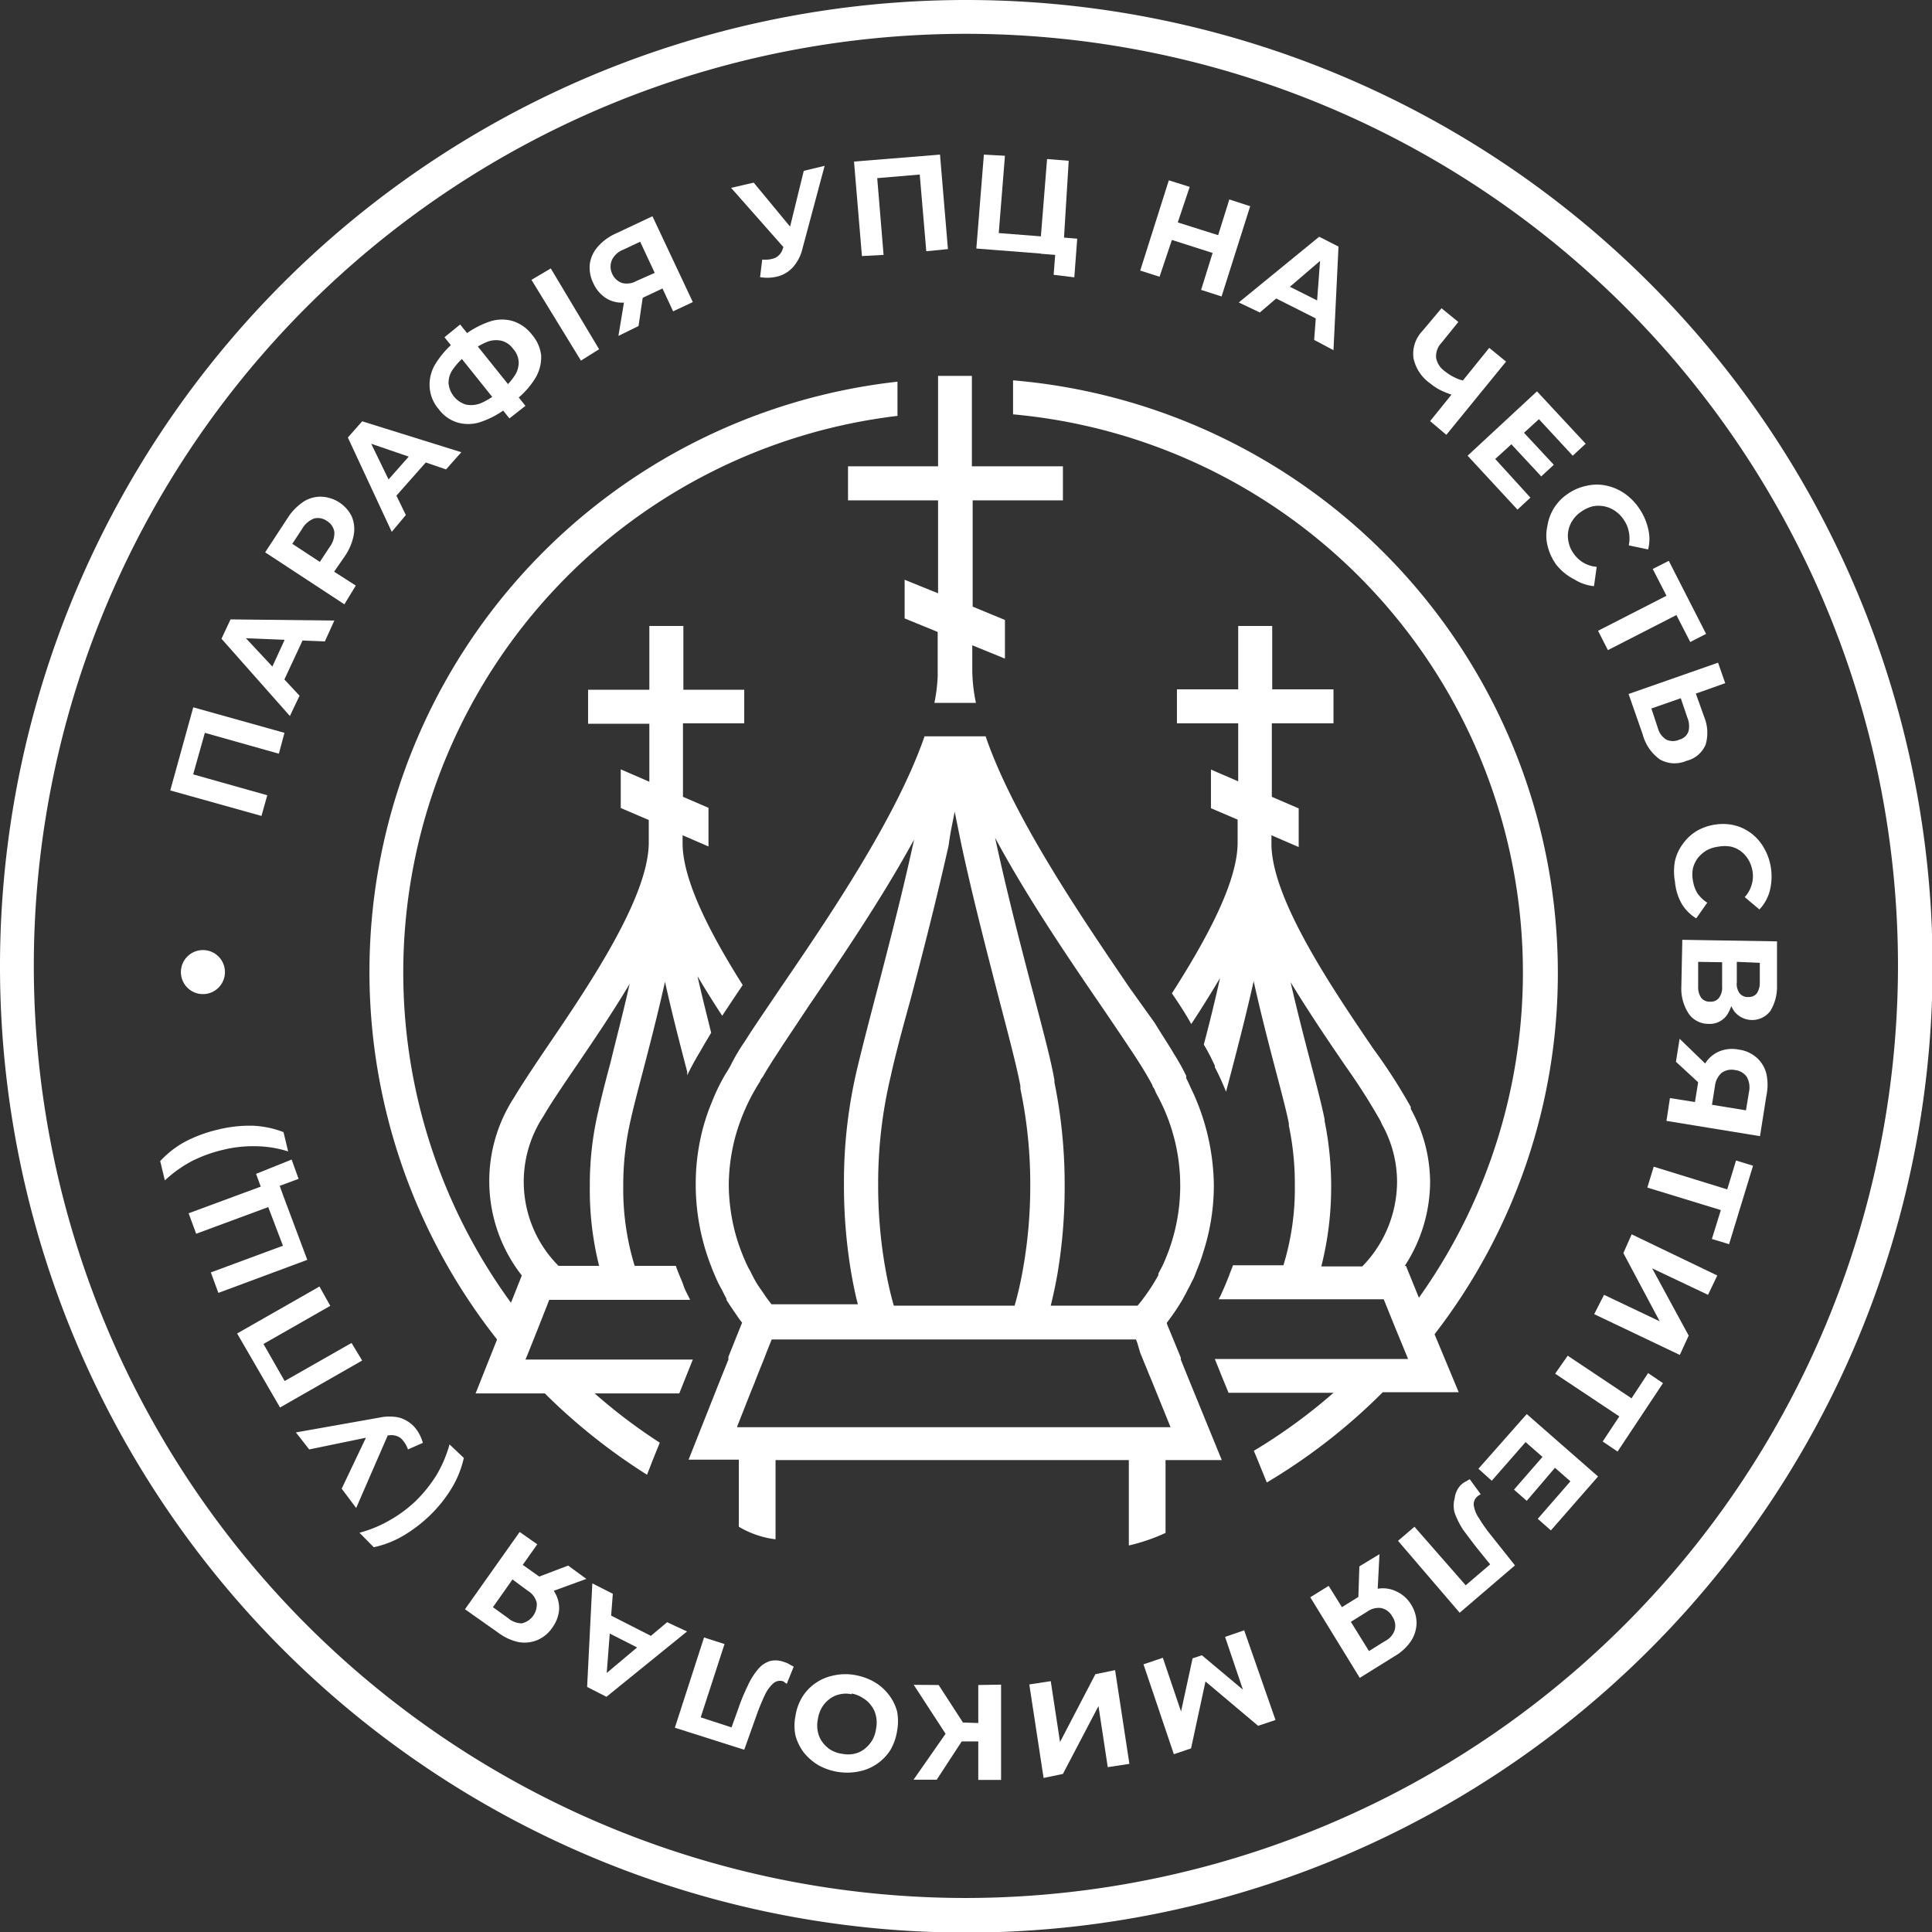<svg id="Isolation_Mode" data-name="Isolation Mode" xmlns="http://www.w3.org/2000/svg" viewBox="0 0 99.97 99.97"><rect x="0" y="0" width="99.97" height="99.97" fill="#333333" stroke="none"/><defs><style>.cls-1{fill:#fff;}</style></defs><path class="cls-1" d="M50,0a50,50,0,1,0,50,50A50,50,0,0,0,50,0Zm0,98.21A48.23,48.23,0,1,1,98.21,50,48.28,48.28,0,0,1,50,98.21Z"/><path class="cls-1" d="M80.61,50.31A30.78,30.78,0,0,0,52.42,19.68v1.76a29,29,0,0,1,21,45.71l-.67-1.65h-.06A8,8,0,0,0,74,61.13a7.88,7.88,0,0,0-1-3.75l0-.1a28.69,28.69,0,0,0-1.93-3c-2.1-3.09-5.28-7.76-5.28-10.62v-.44l1.41.61,0-2-1.39-.6V37.43H69V35.67H65.83V32.39H64.07v3.28H60.9v1.76h3.17v3l-1.41-.61,0,2,1.38.59v1.19h0c0,2.08-1.68,5.11-3.4,7.8.39.57.74,1.11,1,1.59.51-.77,1-1.56,1.49-2.38-.27,1.21-.56,2.39-.84,3.44a9.87,9.87,0,0,1,.47.88l.1.21,0,.08a13.1,13.1,0,0,1,.58,1.27c.09-.33.18-.68.28-1.06.35-1.34.78-3,1.15-4.66.37,1.68.8,3.32,1.15,4.66.31,1.17.57,2.17.67,2.7v.11a14.65,14.65,0,0,1,.31,3.09,13.52,13.52,0,0,1-.59,4.14H63.8c-.06.18-.14.35-.2.53l-.14.35c-.1.24-.21.49-.32.73a1.09,1.09,0,0,0-.08.15H71.6l.61,1.51.38.92.27.66h-10l.35.87.36.88H69a28.36,28.36,0,0,1-4.12,3l.34.83.33.81a30.41,30.41,0,0,0,6-4.67h3.93l-1.25-3A30.54,30.54,0,0,0,80.61,50.31ZM69.67,55.23A32.12,32.12,0,0,1,71.43,58l.07.16a6.13,6.13,0,0,1,.79,3,6.3,6.3,0,0,1-1.8,4.37H68.37a16.65,16.65,0,0,0,.51-4.14A17,17,0,0,0,68.54,58v-.08c-.12-.62-.37-1.6-.7-2.85s-.71-2.72-1.06-4.25C67.71,52.35,68.75,53.89,69.67,55.23Z"/><path class="cls-1" d="M43.88,24.13v1.76h4.66V30.7L46.81,30l0,2,1.71.7v2h0c0,.09,0,.19,0,.29a8.66,8.66,0,0,1-.17,1.38H50.5a8.47,8.47,0,0,1-.19-1.67l0,0V33.39l1.69.69,0-2-1.67-.69V25.89H55V24.13H50.29V19.45H48.54v4.68H43.88Z"/><path class="cls-1" d="M28.93,70.35H27.19l.17-.41.37-.93.64-1.62.05-.13h7.29c-.08-.18-.18-.35-.26-.53s-.09-.24-.13-.35c-.12-.29-.25-.58-.35-.88H32.84a13.52,13.52,0,0,1-.59-4.14,14.89,14.89,0,0,1,.4-3.48c.13-.59.35-1.43.61-2.42.35-1.34.78-3,1.15-4.66.37,1.68.8,3.32,1.15,4.66l0,.18c.18-.38.39-.76.61-1.13l.18-.31c.13-.23.29-.49.45-.76-.23-.92-.48-1.92-.71-2.93.41.69.84,1.38,1.28,2.05l.53-.8.53-.79c-1.62-2.57-3.11-5.38-3.11-7.34v-.41l1.34.58,0-2-1.32-.57v-3.8h3.17V35.69H35.36v-3.3H33.6v3.3H30.43v1.76H33.6v3l-1.48-.64,0,2,1.45.62v1.16h0c0,2.86-3.18,7.52-5.28,10.61-.72,1.06-1.34,2-1.69,2.59A7.93,7.93,0,0,0,27,66l-.56,1.41a29,29,0,0,1,20-45.89V19.75A30.72,30.72,0,0,0,25.72,69.31L24.61,72.1h3.58a30.77,30.77,0,0,0,5.29,4.21l.32-.82.34-.84a28.11,28.11,0,0,1-3.37-2.55h4.38l.35-.88.35-.87Zm.84-15.12c.89-1.31,1.9-2.79,2.81-4.32-.33,1.48-.71,2.91-1,4.11-.27,1-.49,1.88-.62,2.47a16.5,16.5,0,0,0-.44,3.87A16.19,16.19,0,0,0,31,65.5h-2.1a6.16,6.16,0,0,1-.77-7.76C28.47,57.14,29.07,56.26,29.77,55.23Z"/><path class="cls-1" d="M61.45,71.22l-.35-.87,0-.1-.72-1.75,0-.06a11.65,11.65,0,0,0,.8-1.18c.06-.1.1-.2.16-.29l.09-.18c.07-.14.15-.27.21-.41l.12-.23c.09-.21.17-.43.26-.65s.18-.5.26-.76a11.3,11.3,0,0,0,.53-3.4,11.85,11.85,0,0,0-1.08-4.81c-.12-.24-.22-.49-.35-.74l0-.12a10.81,10.81,0,0,0-.63-1.13c-.28-.48-.63-1-1-1.61L58.44,51.1c-2.5-3.68-6-8.8-7.44-13H47.84c-1.46,4.22-4.94,9.34-7.44,13l-.94,1.39-.53.79c-.19.29-.35.55-.52.8s-.42.68-.58,1-.27.44-.39.67a10,10,0,0,0-.59,1.24,10.65,10.65,0,0,0-.55,1.68A11.32,11.32,0,0,0,36,61.34a11.63,11.63,0,0,0,.35,2.78,11.07,11.07,0,0,0,.44,1.38l.07.19c.1.23.19.46.3.69l.17.32s.05.09.07.13.12.25.19.37l0,.06c.14.23.3.46.45.68s.23.34.36.5l-.15.37-.56,1.4,0,.14-.35.87-.35.88-1.36,3.43v0h2.6V79a4.87,4.87,0,0,0,1.9.65V75.55H58.41v4.3a.57.57,0,0,1,0,.12,9.74,9.74,0,0,0,1.9-.65V75.55h2.91L61.81,72.1ZM38.15,73.8l.67-1.7.22-.54.13-.34.35-.87.17-.44.24-.6H58.78l.07.18L59,70l.52,1.27.15.36.21.52.69,1.7H38.15Zm-.07-15.09a10.44,10.44,0,0,1,1.26-2.77c0-.08.11-.18.16-.27.14-.25.31-.52.5-.82l.52-.8,1.33-2c1.75-2.57,3.8-5.59,5.45-8.61-.4,1.84-.85,3.67-1.28,5.35-.23.9-.45,1.76-.66,2.55-.42,1.6-.78,3-1,3.93a25.33,25.33,0,0,0-.69,6,27.08,27.08,0,0,0,.37,4.56c.1.58.21,1.13.35,1.66H39.92c-.12-.16-.25-.32-.36-.49s-.32-.45-.46-.69c0,0,0,0,0,0s-.16-.29-.23-.44-.15-.26-.21-.4A10.76,10.76,0,0,1,38.1,64a10,10,0,0,1-.39-2.69A9.82,9.82,0,0,1,38.08,58.71ZM49.4,42l.33,1.63c.63,2.94,1.4,5.86,2,8.2.49,1.87.91,3.48,1.07,4.37l0,.14a23.93,23.93,0,0,1,.51,5,24.49,24.49,0,0,1-.42,4.56c-.11.59-.24,1.14-.39,1.66H46.25c-.15-.52-.28-1.07-.39-1.66a24.49,24.49,0,0,1-.42-4.56,23.79,23.79,0,0,1,.65-5.65c.2-.93.56-2.3,1-3.88.61-2.31,1.35-5.18,2-8.08C49.16,43.15,49.29,42.56,49.4,42ZM57,52.08c.6.88,1.16,1.71,1.63,2.42s.77,1.22,1,1.65c0,.08.08.15.11.22l.08.19a9.81,9.81,0,0,1,.33,8.94l-.21.4,0,.08a10.15,10.15,0,0,1-1,1.49l-.08.09H54.37c.13-.53.25-1.08.35-1.66a27.08,27.08,0,0,0,.37-4.56A26.45,26.45,0,0,0,54.56,56l0-.11c-.17-1-.58-2.53-1.1-4.51-.22-.82-.45-1.72-.69-2.65-.43-1.69-.88-3.53-1.28-5.38C53.13,46.4,55.22,49.48,57,52.08Z"/><path class="cls-1" d="M13.53,42.22,8.81,40.9,10,36.6l4.72,1.32L14.43,39l-4.08-1.15.32-.18-.74,2.63L9.75,40l4.08,1.15Z"/><path class="cls-1" d="M15,37.05l-3.54-4,.47-1,5.37.06-.49,1.08L12.13,33l.19-.41L15.5,36Zm-.5-1.43L13.86,35l1.05-2.29.91.08Z"/><path class="cls-1" d="M17.82,31.27l-4.1-2.69,1.16-1.77a2.84,2.84,0,0,1,.81-.84,1.63,1.63,0,0,1,.91-.27,1.84,1.84,0,0,1,1.59,1,1.69,1.69,0,0,1,.11,1,2.86,2.86,0,0,1-.45,1.07L17,30l-.15-.7,1.56,1ZM17,29.37l-.73.13.79-1.2a1.18,1.18,0,0,0,.24-.78.81.81,0,0,0-.38-.56.8.8,0,0,0-.67-.13,1.23,1.23,0,0,0-.62.54l-.78,1.19-.18-.72Z"/><path class="cls-1" d="M20.27,27.52,18,22.64l.74-.84,5.13,1.6-.79.89-4.43-1.52.3-.34L21,26.65ZM20.2,26l-.44-.8,1.67-1.89.85.34Z"/><path class="cls-1" d="M26.36,21a4.64,4.64,0,0,1-1.42.81,2,2,0,0,1-1.24.06,1.88,1.88,0,0,1-1-.7A1.93,1.93,0,0,1,22.23,20a2.05,2.05,0,0,1,.32-1.2,4.66,4.66,0,0,1,1.1-1.21l.06,0,.11-.08.06-.05a4.52,4.52,0,0,1,1.4-.8,2,2,0,0,1,1.24-.05,2,2,0,0,1,1,.7A2,2,0,0,1,28,18.37a2.09,2.09,0,0,1-.29,1.18,4.25,4.25,0,0,1-1.07,1.18l-.07.06-.12.1Zm0,.65L23,17.45l.81-.66L27.19,21Zm-.49-1.4s0,0,0,0l0,0a3.29,3.29,0,0,0,.74-.78,1.25,1.25,0,0,0,.23-.73,1.1,1.1,0,0,0-.29-.69,1.06,1.06,0,0,0-.61-.42,1.28,1.28,0,0,0-.76.07,3.51,3.51,0,0,0-.9.55l0,0-.05.05a3.59,3.59,0,0,0-.78.79,1.2,1.2,0,0,0-.24.73,1.27,1.27,0,0,0,.92,1.12,1.36,1.36,0,0,0,.78-.09A3.6,3.6,0,0,0,25.89,20.2Z"/><path class="cls-1" d="M30.06,18.66,27.5,14.48l1-.59L31,18.07Z"/><path class="cls-1" d="M34.83,16.11l-.65-1.4.35.1-1.21.57a2.63,2.63,0,0,1-1.09.28,1.53,1.53,0,0,1-.9-.25,1.78,1.78,0,0,1-.63-.76,1.81,1.81,0,0,1-.18-1,1.7,1.7,0,0,1,.41-.88,2.66,2.66,0,0,1,.92-.68l1.91-.9,2.09,4.44ZM34,14.38l-1-2.14.38.15-1.13.53a1.08,1.08,0,0,0-.58.52.86.86,0,0,0,0,.71.87.87,0,0,0,.51.49,1,1,0,0,0,.75-.1L34.15,14Zm-2,3,.35-2.11,1-.49-.31,2.09Z"/><path class="cls-1" d="M40.93,13.23l-3.1-3.51L39,9.45l2.34,2.83Zm-1.49.2a1.39,1.39,0,0,0,.68-.09.77.77,0,0,0,.39-.49l.15-.4.08-.14.85-3.47,1.08-.26-1.14,4.26a2.24,2.24,0,0,1-.46.94,1.63,1.63,0,0,1-.74.5,2.17,2.17,0,0,1-1,.06Z"/><path class="cls-1" d="M44.6,13.25l-.41-4.89L48.64,8l.41,4.89L47.93,13l-.36-4.22.28.23-2.72.23.24-.28.35,4.23Z"/><path class="cls-1" d="M50.52,12.86,50.91,8,52,8.06l-.32,4,2.18.17.32-4,1.12.09L55,13.21Zm4,1.36.1-1.3.23.29-1-.08.07-.93,1.82.15-.15,2Z"/><path class="cls-1" d="M60,14.32,59,14l1.48-4.67,1.08.34Zm2.81-1.21-2.28-.73.29-.91,2.28.72Zm.8-2.79,1.08.35-1.48,4.67L62.15,15Z"/><path class="cls-1" d="M64.1,15.65l4.16-3.4,1,.51L69,18.12,68,17.59l.35-4.68.4.21-3.56,3.05Zm1.45-.45.66-.63,2.25,1.13-.11.91Z"/><path class="cls-1" d="M75.25,20.47a5.51,5.51,0,0,1-.69-.27,2.64,2.64,0,0,1-.54-.35,2.12,2.12,0,0,1-.88-1.32,1.7,1.7,0,0,1,.45-1.39l1-1.19.87.71-.88,1.09a1,1,0,0,0-.27.76,1.07,1.07,0,0,0,.44.69,2.57,2.57,0,0,0,.54.34,1.9,1.9,0,0,0,.57.18ZM74,21.79,77.06,18l.87.71L74.84,22.5Z"/><path class="cls-1" d="M77.37,23.75l1.82,2-.67.62-2.58-2.79,3.59-3.33,2.52,2.71-.67.62-1.75-1.89Zm1.42-1.43,1.61,1.73-.65.6-1.61-1.73Z"/><path class="cls-1" d="M80.52,29.21a2.8,2.8,0,0,1-.45-1,2.21,2.21,0,0,1,0-1,2.43,2.43,0,0,1,1.06-1.66,2.59,2.59,0,0,1,1-.42,2.31,2.31,0,0,1,1,0,2.62,2.62,0,0,1,.91.39,2.89,2.89,0,0,1,.76.76,3.08,3.08,0,0,1,.48,1.07,2.19,2.19,0,0,1,0,1.08l-1-.21a1.72,1.72,0,0,0,0-.71,1.59,1.59,0,0,0-.27-.63,1.61,1.61,0,0,0-.45-.45,1.47,1.47,0,0,0-.55-.23,1.52,1.52,0,0,0-.6,0,1.79,1.79,0,0,0-.58.27,1.55,1.55,0,0,0-.46.46,1.44,1.44,0,0,0-.2,1.14,1.49,1.49,0,0,0,.27.59,1.58,1.58,0,0,0,1.18.67l-.14,1a2.29,2.29,0,0,1-1-.34A2.84,2.84,0,0,1,80.52,29.21Z"/><path class="cls-1" d="M82.69,32.64l3.77-1.93-.11.35-.83-1.62.83-.42,1.93,3.78-.82.42-.83-1.62.34.11L83.2,33.64Z"/><path class="cls-1" d="M88.18,37.09a2.18,2.18,0,0,1,.08,1.43,1.43,1.43,0,0,1-1,.85,1.53,1.53,0,0,1-1.38-.08A2.33,2.33,0,0,1,85,38l-.73-2.09,4.63-1.62.37,1.06-1.52.54Zm-2.39.6a1,1,0,0,0,.43.58.8.8,0,0,0,.68,0,.66.66,0,0,0,.47-.43,1.13,1.13,0,0,0-.06-.71l-.34-1-1.52.53Z"/><path class="cls-1" d="M86.67,45.62a2.94,2.94,0,0,1,0-1.07,2.33,2.33,0,0,1,.42-.9,2.39,2.39,0,0,1,.72-.66,2.64,2.64,0,0,1,1-.33,2.57,2.57,0,0,1,1,.06,2.41,2.41,0,0,1,.87.45,2.48,2.48,0,0,1,.63.77,2.85,2.85,0,0,1,.33,1,3.05,3.05,0,0,1-.07,1.18,2.25,2.25,0,0,1-.53.94l-.76-.64a1.64,1.64,0,0,0,.35-.61,1.54,1.54,0,0,0,.06-.68,1.69,1.69,0,0,0-.2-.61,1.52,1.52,0,0,0-.38-.45,1.36,1.36,0,0,0-.54-.26,1.74,1.74,0,0,0-.65,0,1.68,1.68,0,0,0-.61.19,1.71,1.71,0,0,0-.45.39,1.5,1.5,0,0,0-.26.54,1.7,1.7,0,0,0,0,.64,1.8,1.8,0,0,0,.23.65,1.84,1.84,0,0,0,.51.49l-.57.81a2.24,2.24,0,0,1-.76-.77A2.8,2.8,0,0,1,86.67,45.62Z"/><path class="cls-1" d="M87.05,48.63l4.9.08,0,2.28a2.39,2.39,0,0,1-.35,1.33,1.18,1.18,0,0,1-1.87,0,1.94,1.94,0,0,1-.32-1.2l.29.14a2.16,2.16,0,0,1-.35,1.28,1.1,1.1,0,0,1-.95.44,1.24,1.24,0,0,1-1-.5A2.35,2.35,0,0,1,87,51.05Zm.82,1.14,0,1.25a1,1,0,0,0,.15.6.54.54,0,0,0,.47.21.52.52,0,0,0,.46-.2.9.9,0,0,0,.16-.59l0-1.25Zm2,0v1.06a.82.82,0,0,0,.14.56.53.53,0,0,0,.44.2.55.55,0,0,0,.45-.18,1,1,0,0,0,.16-.56V49.82Z"/><path class="cls-1" d="M86.41,56.82l1.53.24-.28.24L87.87,56a2.77,2.77,0,0,1,.38-1,1.6,1.6,0,0,1,.72-.6,1.76,1.76,0,0,1,1-.09,1.74,1.74,0,0,1,.93.42,1.64,1.64,0,0,1,.5.83,2.69,2.69,0,0,1,0,1.14l-.33,2.09-4.84-.79Zm.5-3.07,1.54,1.49-.18,1.13-1.55-1.43Zm1.39,3.37,2.33.38-.33.23.2-1.23a1.11,1.11,0,0,0-.11-.77.84.84,0,0,0-.61-.36.88.88,0,0,0-.69.14,1.06,1.06,0,0,0-.35.68l-.2,1.26Z"/><path class="cls-1" d="M85.57,60.37l4.05,1.25-.32.17.53-1.74.88.27-1.24,4.06-.89-.27.54-1.74.17.32-4.05-1.24Z"/><path class="cls-1" d="M84.43,63.87,88.86,66l-.48,1-2.89-1.37,1.89,3.48-.46,1L82.49,68,83,67l2.88,1.37L84,64.84Z"/><path class="cls-1" d="M81.12,70.15l3.52,2.35-.36.07,1-1.52.77.52-2.35,3.54-.77-.52,1-1.51.07.35-3.53-2.35Z"/><path class="cls-1" d="M78.94,74.62l-1.75,2L76.5,76,79,73.17l3.69,3.23-2.44,2.79-.68-.6,1.69-1.94Zm1.58,1.26L79,77.66l-.66-.58,1.55-1.78Z"/><path class="cls-1" d="M75.58,76.85a1.16,1.16,0,0,1,.21-.16l.26-.15.57.78a.62.62,0,0,0-.17.11.52.52,0,0,0-.19.47,1.59,1.59,0,0,0,.27.66,7.74,7.74,0,0,0,.62.88L78.39,81l-2.86,2.45-3.19-3.72.85-.73L76,82.21l-.37,0,1.65-1.41v.36l-.81-1c-.3-.38-.55-.72-.76-1a4.24,4.24,0,0,1-.44-.88,1.36,1.36,0,0,1,0-.74A1.19,1.19,0,0,1,75.58,76.85Z"/><path class="cls-1" d="M68.75,82.06l.82,1.31-.37-.06,1.14-.71a2.79,2.79,0,0,1,1-.4,1.59,1.59,0,0,1,.92.15A1.71,1.71,0,0,1,73,83a1.83,1.83,0,0,1,.3,1,1.77,1.77,0,0,1-.3.93,2.52,2.52,0,0,1-.84.77l-1.8,1.12L67.8,82.65Zm1,1.62,1.24,2-.39-.1,1.06-.66a1,1,0,0,0,.51-.58.84.84,0,0,0-.13-.7.86.86,0,0,0-.56-.43,1,1,0,0,0-.73.18l-1.09.68Zm1.63-3.26-.11,2.14-1,.61.07-2.12Z"/><path class="cls-1" d="M64.38,84.36,66,89l-.9.3L62,86.69l.48-.16-.85,3.94-.89.3-1.57-4.65,1-.34,1.05,3.1-.19.06.68-3.13.48-.16,2.47,2.07-.22.08-1.05-3.1Z"/><path class="cls-1" d="M57.7,86.42l.74,4.85-1.12.17-.48-3.16L55,91.79,54,92l-.74-4.84,1.11-.17.48,3.15,1.83-3.51Z"/><path class="cls-1" d="M48.57,87.19l1.53,2.36-.92.55-1.9-2.92Zm.5,2.32,1,.13-1.6,2.45h-1.2ZM51,89.17v.94H49.25v-1Zm.8-2V92.1H50.62V87.19Z"/><path class="cls-1" d="M44.22,86.67a3.14,3.14,0,0,1,1,.35,2.57,2.57,0,0,1,.76.66,2.43,2.43,0,0,1,.44.88,2.73,2.73,0,0,1,0,1,2.81,2.81,0,0,1-.35,1,2.51,2.51,0,0,1-1.61,1.1,3.07,3.07,0,0,1-2.11-.32,2.85,2.85,0,0,1-.76-.66,2.58,2.58,0,0,1-.43-.88,2.53,2.53,0,0,1,0-1,2.63,2.63,0,0,1,.36-1,2.46,2.46,0,0,1,1.6-1.1A2.78,2.78,0,0,1,44.22,86.67Zm-.15,1a1.39,1.39,0,0,0-.61,0,1.34,1.34,0,0,0-.53.24,1.54,1.54,0,0,0-.4.44,1.7,1.7,0,0,0-.21.61,1.56,1.56,0,0,0,0,.65,1.32,1.32,0,0,0,.24.54,1.5,1.5,0,0,0,.43.4,1.59,1.59,0,0,0,.59.2,1.55,1.55,0,0,0,.61,0,1.28,1.28,0,0,0,.53-.24,1.68,1.68,0,0,0,.4-.44,1.57,1.57,0,0,0,.21-.62,1.53,1.53,0,0,0,0-.64,1.26,1.26,0,0,0-.24-.54,1.37,1.37,0,0,0-.43-.4A1.59,1.59,0,0,0,44.07,87.63Z"/><path class="cls-1" d="M40.57,86a.82.82,0,0,1,.24.1l.26.14-.36.89L40.53,87a.53.53,0,0,0-.5.09,1.84,1.84,0,0,0-.43.57q-.2.41-.42,1l-.67,1.88L34.92,89.4l1.51-4.67,1.06.34-1.3,4L36,88.78l2.06.67-.3.19.44-1.22a10,10,0,0,1,.49-1.19,3.67,3.67,0,0,1,.52-.84,1.35,1.35,0,0,1,.6-.43A1.19,1.19,0,0,1,40.57,86Z"/><path class="cls-1" d="M35.55,84.42,31.38,87.8l-1-.51.27-5.36,1.06.54-.36,4.67-.4-.2,3.57-3Zm-1.45.44-.65.63L31.2,84.35l.11-.91Z"/><path class="cls-1" d="M27.8,79.91l-.89,1.26-.09-.36,1.1.78a2.56,2.56,0,0,1,.78.8,1.59,1.59,0,0,1,.23.91,1.81,1.81,0,0,1-.35.92,1.75,1.75,0,0,1-.79.65,1.73,1.73,0,0,1-1,.09,2.74,2.74,0,0,1-1-.47l-1.73-1.22,2.83-4Zm-1.1,1.56L25.34,83.4l-.06-.4,1,.72A1.13,1.13,0,0,0,27,84a1,1,0,0,0,.77-1.08,1,1,0,0,0-.45-.6l-1-.74Zm3.64.23-2,.73-.94-.66,2-.76Z"/><path class="cls-1" d="M24,75.44a5.2,5.2,0,0,1-.59,1.5,7,7,0,0,1-1.12,1.43,7.37,7.37,0,0,1-1.45,1.11,5.09,5.09,0,0,1-1.5.58l-.74-.75a6.32,6.32,0,0,0,1.59-.66,6.9,6.9,0,0,0,1.34-1,7.28,7.28,0,0,0,1.06-1.33,6.42,6.42,0,0,0,.67-1.58Z"/><path class="cls-1" d="M21.11,75a1.45,1.45,0,0,0-.37-.58.81.81,0,0,0-.61-.15l-.43,0h-.16L16,75l-.69-.88,4.34-.77a2.4,2.4,0,0,1,1,0,1.73,1.73,0,0,1,.77.46,2.11,2.11,0,0,1,.46.85Zm-.81-1.27-1.87,4.3-.75-1,1.58-3.32Z"/><path class="cls-1" d="M18.74,70.4l-4.25,2.43L12.27,69l4.26-2.43.56,1-3.68,2.1.09-.36,1.36,2.38-.36-.1,3.69-2.1Z"/><path class="cls-1" d="M15.9,65.19,11.3,66.9l-.39-1.06,3.73-1.38-.76-2-3.73,1.38-.39-1.06,4.6-1.7ZM15.45,61l-1.22.45.16-.32.36,1-.87.33-.63-1.72L15.09,60Z"/><path class="cls-1" d="M14.67,58.58l.24,1a5.74,5.74,0,0,0-1.7-.27,6.52,6.52,0,0,0-1.68.19,7.22,7.22,0,0,0-1.6.58,6.51,6.51,0,0,0-1.4,1l-.24-1a5,5,0,0,1,1.28-1,7.21,7.21,0,0,1,1.71-.63,6.79,6.79,0,0,1,1.81-.2A5,5,0,0,1,14.67,58.58Z"/><circle class="cls-1" cx="10.5" cy="50.3" r="1.14"/></svg>